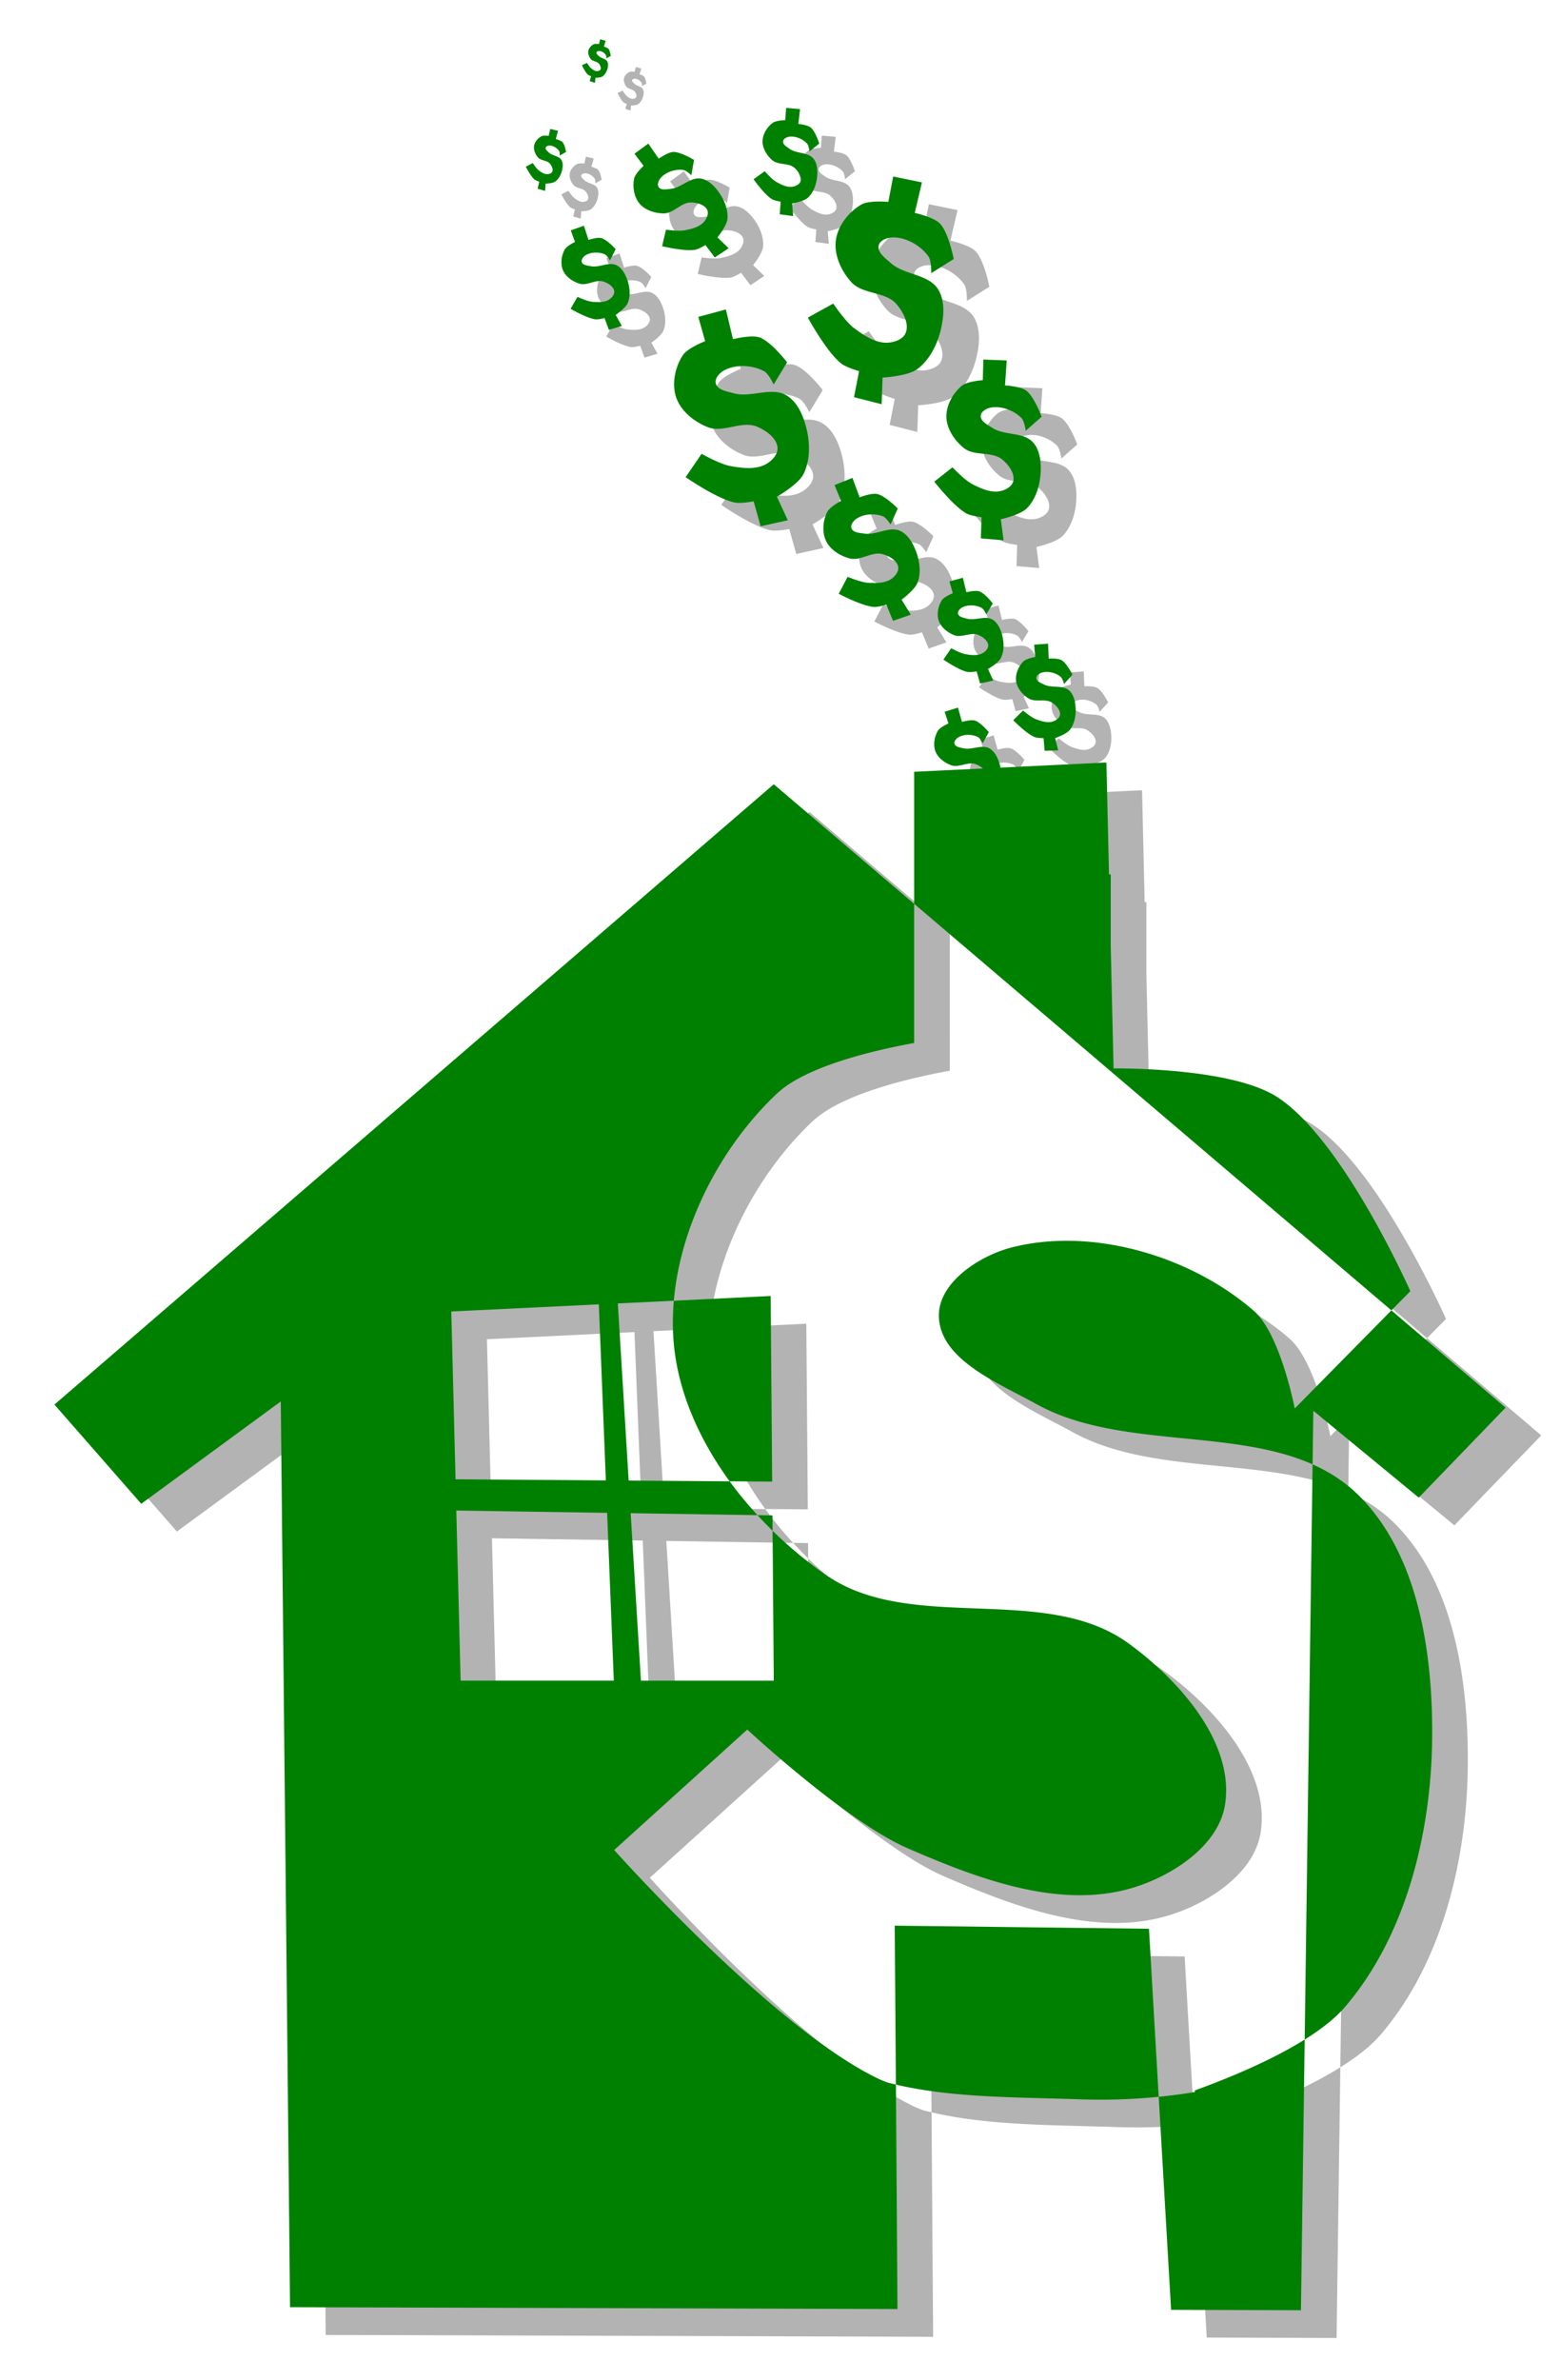<svg xmlns="http://www.w3.org/2000/svg" viewBox="0 0 644.78 983.36"><defs><filter id="a"><feGaussianBlur stdDeviation="11.536"/></filter></defs><g transform="translate(-225 10.423)" opacity=".3" filter="url(#a)" fill-rule="evenodd" color="#000"><path d="M697.03 316.1l-79.455 3.833v54.574l197.25 167.98 7.834-7.93s-27.806-62.81-55.17-80.311c-18.21-11.647-61.506-11.776-67.501-11.74l-1.167-50.24v-29.93l-.714.024-1.072-46.264zm117.79 226.39l-39.954 40.525s-5.91-30.769-16.905-40.335c-25.951-22.576-66.4-34.646-99.766-26.287-13.418 3.362-30.489 14.407-30.406 28.239.108 18.137 24.443 27.788 40.311 36.573 33.466 18.527 80.364 9.881 114.15 24.906l.31-22.144 43.573 35.882 35.882-37.168-47.192-40.192zm-32.573 63.621l-3.262 237.68c6.742-4.211 12.61-8.757 16.691-13.524 25.422-29.692 35.721-72.512 36.001-111.6.25-34.882-5.742-75.672-30.692-100.05-5.555-5.428-11.88-9.45-18.739-12.5zm-3.262 237.68c-14.117 8.818-32.062 16.171-45.43 21.025l.024.643a223.798 223.798 0 01-14.93 1.976l5.12 88.027 53.669.167 1.548-111.84zm-60.336 23.644l-4.024-69.431-105.08-1.286.476 65.67c23.422 5.528 50.225 5.192 76.408 6.095a241.27 241.27 0 0032.215-1.048zm-108.62-5.048c-1.14-.269-2.282-.536-3.405-.833-1.27-.46-2.48-.935-3.572-1.453-43.57-20.69-109.46-94.64-109.46-94.64l55.003-49.764s41.014 38.073 66.193 49.002c28.45 12.35 61.597 25.053 91.503 16.834 16.968-4.663 37.025-17.38 39.763-34.763 4.04-25.653-19.001-51.6-40.05-66.812-34.502-24.936-89.557-3.839-124.62-27.977-7.754-5.337-15.302-11.547-22.333-18.429l.5 61.931h-54.907l-4.239-69.193 52.407.81c-4.082-4.445-7.95-9.104-11.5-13.977l-41.74-.31-4.476-73.193 23.144-1.119c2.774-31.838 19.81-64.143 42.668-85.646 12.337-11.606 41.787-18.17 56.669-20.858V374.52l-58.026-49.43-297.32 256.32 35.882 41.001 57.669-42.287 3.833 374.25 251.06.762-.642-92.74zm-91.79-323.89c-.538 6.18-.551 12.344.048 18.405 1.968 19.924 10.662 39.246 23.025 56.216l17.572.12-.62-76.694-40.024 1.953zm34.573 88.598c2.03 2.21 4.104 4.363 6.238 6.453l-.047-6.358-6.191-.095zm-65.574-87.098l2.905 72.741-62.121-.452-1.762-69.336 60.978-2.953zm-58.907 85.194l62.336.953 2.762 69.336h-63.312l-1.786-70.288zM610.8 211.17s-5.096-5.258-8.477-6c-2.418-.532-7.303 1.355-7.303 1.355l-2.947-8.02-7.42 2.97 2.702 6.512s-4.642 2.445-5.743 4.65c-1.784 3.573-2.173 8.38-.43 11.974 1.768 3.649 5.884 6.185 9.812 7.188 4.397 1.123 9.125-3.016 13.494-1.792 2.666.746 5.927 2.494 6.468 5.209.366 1.84-1.17 3.847-2.696 4.939-2.689 1.923-6.473 1.874-9.773 1.686-2.921-.165-8.425-2.461-8.425-2.461l-3.67 7.002s9.313 4.97 14.433 5.436c1.772.16 5.25-.95 5.25-.95l2.757 6.694 7.346-2.553-3.794-6.192s5.488-4.05 6.61-7.077c1.45-3.906.902-8.568-.51-12.489-1.26-3.498-3.36-7.357-6.754-8.876-4.477-2.005-9.822 1.897-14.67 1.15-1.91-.294-4.699-.362-5.378-2.172-.517-1.38.783-3.114 2-3.945 3.03-2.065 7.523-2.347 10.95-1.044 1.452.552 3.174 3.412 3.174 3.412zM670.25 173.23s-3.027-8.325-6.394-10.816c-2.408-1.782-8.734-2.113-8.734-2.113l.711-10.313-9.662-.389-.235 8.527s-6.335.406-8.64 2.295c-3.736 3.064-6.542 8.18-6.395 13.01.15 4.903 3.44 9.738 7.283 12.788 4.3 3.413 11.566 1.18 15.786 4.691 2.574 2.142 5.31 5.684 4.566 8.949-.505 2.212-3.195 3.67-5.418 4.12-3.92.796-8.074-1.13-11.625-2.968-3.144-1.627-8.086-6.883-8.086-6.883l-7.513 5.918s7.826 10.092 13.25 13.137c1.875 1.054 6.266 1.547 6.266 1.547l-.265 8.754 9.373.812-1.128-8.713s8.06-1.76 10.796-4.546c3.531-3.596 5.231-9.015 5.61-14.042.339-4.485-.074-9.785-3.07-13.14-3.953-4.426-11.783-2.76-16.767-5.98-1.965-1.27-5.01-2.723-4.864-5.058.11-1.78 2.403-3.052 4.159-3.366 4.365-.783 9.465 1.126 12.606 4.258 1.33 1.328 1.818 5.337 1.818 5.337zM565.04 150.74s-6.568-8.6-11.402-10.277c-3.457-1.199-10.954.724-10.954.724l-2.934-12.283-11.407 3.073 2.839 10.027s-7.239 2.785-9.236 5.828c-3.238 4.936-4.642 11.924-2.709 17.501 1.963 5.662 7.565 10.097 13.157 12.251 6.259 2.41 13.915-2.844 20.116-.291 3.783 1.558 8.267 4.688 8.59 8.767.218 2.763-2.385 5.444-4.813 6.781-4.28 2.358-9.825 1.629-14.637.781-4.259-.75-11.938-5.073-11.938-5.073l-6.6 9.641s12.807 8.91 20.241 10.48c2.572.544 7.87-.484 7.87-.484l2.886 10.303 11.225-2.474-4.495-9.746s8.756-4.993 10.928-9.24c2.804-5.482 2.81-12.42 1.417-18.418-1.243-5.353-3.658-11.381-8.376-14.199-6.223-3.718-14.745 1.082-21.73-.855-2.754-.763-6.834-1.345-7.517-4.12-.52-2.116 1.688-4.435 3.62-5.443 4.805-2.506 11.447-2.14 16.251.365 2.036 1.062 4.068 5.558 4.068 5.558zM633.92 108.06s-2.063-10.91-5.724-14.673c-2.619-2.69-10.379-4.379-10.379-4.379l2.964-12.614-11.875-2.433-2.012 10.501s-7.92-.778-11.152 1.094c-5.242 3.035-9.746 8.797-10.54 14.802-.807 6.095 2.289 12.742 6.425 17.29 4.63 5.092 14.07 3.798 18.581 8.994 2.752 3.17 5.422 8.104 3.84 11.993-1.07 2.634-4.692 3.894-7.534 4.003-5.01.191-9.76-3.03-13.781-6.021-3.56-2.648-8.612-10.148-8.612-10.148l-10.49 5.803s7.642 14.066 13.737 18.928c2.108 1.682 7.44 3.179 7.44 3.179l-2.097 10.776 11.432 2.898.364-11.006s10.327-.548 14.275-3.443c5.095-3.736 8.294-10.096 9.778-16.237 1.324-5.48 1.884-12.12-1.144-16.876-3.995-6.274-14.019-5.795-19.534-10.787-2.174-1.967-5.647-4.38-4.996-7.238.497-2.18 3.59-3.29 5.826-3.325 5.559-.086 11.482 3.307 14.734 7.816 1.378 1.91 1.171 6.969 1.171 6.969zM494.19 103.99s-3.515-3.94-5.93-4.575c-1.726-.454-5.3.76-5.3.76l-1.885-5.866-5.435 1.92 1.754 4.772s-3.417 1.624-4.275 3.18c-1.392 2.52-1.814 5.972-.666 8.614 1.166 2.68 4.056 4.63 6.856 5.47 3.134.939 6.664-1.903 9.775-.892 1.898.617 4.196 1.973 4.505 3.945.209 1.336-.958 2.737-2.089 3.478-1.994 1.306-4.719 1.158-7.09.925-2.1-.206-5.997-2.023-5.997-2.023l-2.852 4.936s6.562 3.857 10.237 4.344c1.272.168 3.81-.529 3.81-.529l1.788 4.905 5.368-1.622-2.55-4.573s4.074-2.755 4.973-4.902c1.16-2.771.904-6.146.003-9.012-.804-2.558-2.204-5.4-4.603-6.596-3.166-1.577-7.133 1.076-10.603.394-1.368-.269-3.375-.4-3.81-1.725-.332-1.01.656-2.22 1.558-2.782 2.244-1.398 5.49-1.468 7.92-.428 1.03.44 2.185 2.552 2.185 2.552zM578.34 60.359s-1.571-5.04-3.506-6.617c-1.384-1.128-5.141-1.5-5.141-1.5l.71-6.121-5.742-.5-.377 5.07s-3.783.066-5.207 1.127c-2.31 1.72-4.122 4.688-4.17 7.567-.047 2.924 1.779 5.893 3.981 7.816 2.465 2.151 6.853 1.024 9.268 3.231 1.473 1.347 3.004 3.532 2.47 5.455-.362 1.303-2.004 2.096-3.34 2.303-2.356.364-4.775-.898-6.839-2.09-1.826-1.057-4.622-4.323-4.622-4.323l-4.638 3.314s4.38 6.226 7.524 8.19c1.087.679 3.688 1.094 3.688 1.094l-.402 5.205 5.559.744-.43-5.219s4.848-.824 6.554-2.407c2.202-2.043 3.365-5.222 3.73-8.204.326-2.66.228-5.827-1.463-7.908-2.23-2.745-6.938-1.97-9.816-4.027-1.134-.81-2.907-1.76-2.756-3.145.116-1.057 1.516-1.75 2.57-1.89 2.621-.344 5.604.934 7.387 2.886.755.827.935 3.228.935 3.228zM683.01 279.81s-2.346-4.73-4.506-5.982c-1.544-.895-5.313-.671-5.313-.671l-.264-6.156-5.749.412.428 5.066s-3.726.661-4.965 1.933c-2.01 2.063-3.332 5.28-2.924 8.13.414 2.895 2.685 5.54 5.163 7.091 2.773 1.736 6.93-.07 9.662 1.73 1.667 1.098 3.523 3.014 3.299 4.997-.152 1.344-1.648 2.386-2.936 2.8-2.268.732-4.856-.133-7.082-.986-1.97-.754-5.247-3.539-5.247-3.539l-4.056 4.004s5.305 5.458 8.72 6.9c1.181.5 3.814.5 3.814.5l.425 5.203 5.606-.142-1.247-5.085s4.657-1.578 6.092-3.41c1.853-2.365 2.5-5.687 2.39-8.69-.097-2.678-.694-5.79-2.691-7.578-2.635-2.36-7.163-.853-10.328-2.43-1.248-.62-3.148-1.279-3.217-2.67-.053-1.063 1.22-1.968 2.24-2.271 2.534-.754 5.681.038 7.75 1.685.876.697 1.431 3.04 1.431 3.04z"/><path d="M648.43 303.55s-3.374-4.061-5.764-4.781c-1.709-.516-5.325.572-5.325.572l-1.676-5.93-5.5 1.727 1.585 4.831s-3.472 1.503-4.385 3.026c-1.48 2.471-2.024 5.906-.97 8.586 1.07 2.72 3.89 4.77 6.66 5.708 3.098 1.05 6.725-1.665 9.8-.544 1.874.683 4.123 2.12 4.362 4.1.162 1.344-1.054 2.703-2.21 3.403-2.04 1.235-4.757.99-7.12.674-2.09-.28-5.921-2.234-5.921-2.234l-3.024 4.832s6.422 4.087 10.077 4.703c1.265.214 3.827-.393 3.827-.393l1.613 4.964 5.422-1.43-2.386-4.661s4.168-2.61 5.142-4.723c1.257-2.729 1.12-6.11.322-9.007-.713-2.584-2.012-5.474-4.367-6.754-3.108-1.688-7.166.823-10.61.019-1.358-.317-3.359-.52-3.747-1.858-.296-1.021.734-2.196 1.656-2.726 2.292-1.317 5.537-1.273 7.93-.147 1.013.476 2.093 2.627 2.093 2.627zM526.59 67.112s-5.542-3.394-8.613-3.285c-2.196.077-5.978 2.779-5.978 2.779l-4.305-6.244-5.723 4.193 3.763 5s-3.45 3.129-3.91 5.266c-.744 3.466-.016 7.684 2.275 10.389 2.327 2.746 6.425 4.016 10.024 4.01 4.028-.006 7.178-4.608 11.203-4.522 2.457.053 5.646.835 6.71 3.05.722 1.5-.155 3.565-1.226 4.84-1.886 2.248-5.15 3.041-8.028 3.61-2.547.502-7.786-.255-7.786-.255l-1.607 6.83s9.104 2.215 13.607 1.484c1.558-.253 4.303-1.977 4.303-1.977l3.849 5.145 5.75-3.818-4.629-4.484s3.822-4.694 4.119-7.543c.382-3.678-1.118-7.565-3.198-10.623-1.855-2.729-4.515-5.582-7.767-6.138-4.291-.734-8.024 3.8-12.356 4.23-1.708.17-4.12.727-5.103-.679-.75-1.072-.015-2.85.849-3.833 2.147-2.444 5.947-3.68 9.18-3.317 1.37.154 3.483 2.231 3.483 2.231zM473.67 63.827s-.467-2.99-1.431-4.047c-.69-.756-2.79-1.283-2.79-1.283l.918-3.41-3.213-.767-.64 2.843s-2.15-.28-3.047.2c-1.455.782-2.732 2.312-3 3.94-.274 1.654.512 3.492 1.599 4.767 1.216 1.427 3.8 1.157 4.983 2.612.722.887 1.406 2.255.941 3.3-.315.708-1.312 1.02-2.087 1.025-1.366.008-2.632-.91-3.702-1.76-.946-.753-2.257-2.84-2.257-2.84l-2.908 1.49s1.959 3.898 3.577 5.275c.56.477 1.999.931 1.999.931l-.666 2.917 3.09.89.194-2.995s2.818-.06 3.919-.814c1.42-.973 2.347-2.678 2.805-4.337.408-1.482.619-3.286-.165-4.607-1.033-1.744-3.768-1.701-5.226-3.11-.575-.554-1.5-1.242-1.298-2.015.154-.589 1.006-.865 1.616-.854 1.515.025 3.099 1 3.945 2.257.359.533.259 1.909.259 1.909zM492.16 24.153s-.248-2.124-.9-2.896c-.467-.553-1.935-.982-1.935-.982l.74-2.383-2.248-.628-.529 1.99s-1.51-.257-2.157.059c-1.048.512-1.991 1.557-2.225 2.7-.238 1.16.267 2.479 1 3.409.82 1.04 2.65.92 3.447 1.98.486.645.932 1.63.575 2.355-.241.492-.954.685-1.501.667-.965-.031-1.834-.714-2.566-1.343-.648-.557-1.517-2.067-1.517-2.067l-2.094.973s1.278 2.806 2.382 3.822c.383.352 1.387.712 1.387.712l-.55 2.041 2.158.712.219-2.11s1.991.035 2.788-.467c1.03-.649 1.73-1.827 2.099-2.987.329-1.035.526-2.302.009-3.257-.682-1.26-2.615-1.303-3.606-2.337-.391-.407-1.026-.918-.862-1.458.125-.412.734-.584 1.164-.56 1.07.059 2.161.79 2.725 1.701.239.386.13 1.355.13 1.355zM650.07 250.39s-3.213-4.19-5.573-5.002c-1.688-.581-5.344.364-5.344.364l-1.444-5.99-5.562 1.512 1.395 4.889s-3.528 1.366-4.5 2.853c-1.574 2.411-2.252 5.822-1.302 8.541.963 2.76 3.7 4.919 6.431 5.964 3.056 1.17 6.786-1.403 9.814-.163 1.847.755 4.038 2.278 4.2 4.268.11 1.348-1.158 2.658-2.341 3.313-2.086 1.155-4.792.805-7.14.396-2.079-.36-5.83-2.462-5.83-2.462l-3.21 4.71s6.258 4.334 9.886 5.092c1.255.263 3.84-.244 3.84-.244l1.418 5.023 5.474-1.218-2.203-4.75s4.266-2.445 5.322-4.52c1.362-2.677 1.357-6.062.672-8.987-.612-2.61-1.797-5.548-4.101-6.919-3.04-1.807-7.193.543-10.603-.394-1.344-.37-3.336-.65-3.671-2.002-.256-1.032.819-2.166 1.76-2.66 2.341-1.227 5.583-1.056 7.93.162.993.515 1.99 2.707 1.99 2.707z"/></g><g fill="green" fill-rule="evenodd" color="#000"><path d="M457.3 315.066l-79.455 3.833v54.573l197.25 167.98 7.834-7.928s-27.806-62.811-55.17-80.312c-18.21-11.647-61.506-11.776-67.501-11.74l-1.167-50.24v-29.93l-.714.024-1.072-46.264zm117.79 226.39l-39.954 40.525s-5.91-30.77-16.905-40.335c-25.951-22.576-66.4-34.646-99.766-26.287-13.418 3.361-30.489 14.407-30.406 28.239.108 18.137 24.443 27.788 40.311 36.573 33.466 18.527 80.364 9.881 114.15 24.906l.31-22.144 43.573 35.882 35.882-37.168-47.192-40.192zm-32.573 63.62l-3.262 237.68c6.742-4.21 12.61-8.756 16.691-13.523 25.422-29.692 35.721-72.512 36.001-111.6.25-34.882-5.742-75.672-30.692-100.05-5.555-5.428-11.88-9.45-18.739-12.5zm-3.262 237.68c-14.117 8.82-32.062 16.172-45.43 21.026l.024.643a223.798 223.798 0 01-14.93 1.976l5.12 88.027 53.669.167 1.548-111.84zm-60.336 23.645l-4.024-69.431-105.08-1.286.476 65.67c23.422 5.528 50.225 5.192 76.408 6.095a241.27 241.27 0 0032.215-1.048zm-108.62-5.048c-1.14-.269-2.282-.536-3.405-.833-1.27-.46-2.48-.935-3.572-1.453-43.57-20.69-109.46-94.64-109.46-94.64l55.003-49.764s41.014 38.073 66.193 49.002c28.45 12.35 61.597 25.053 91.503 16.834 16.968-4.663 37.025-17.38 39.763-34.763 4.04-25.653-19.002-51.6-40.05-66.812-34.503-24.936-89.558-3.839-124.62-27.977-7.754-5.338-15.303-11.547-22.334-18.429l.5 61.931h-54.906l-4.239-69.193 52.407.81c-4.082-4.446-7.95-9.104-11.5-13.977l-41.74-.31-4.476-73.193 23.144-1.119c2.774-31.838 19.81-64.143 42.668-85.646 12.337-11.606 41.787-18.17 56.669-20.858v-57.478l-58.026-49.43L22.5 580.375l35.882 41.001 57.669-42.287 3.833 374.25 251.06.762-.642-92.74zm-91.79-323.89c-.538 6.18-.551 12.344.048 18.405 1.968 19.924 10.662 39.246 23.025 56.216l17.572.12-.62-76.694-40.024 1.953zm34.573 88.598c2.03 2.21 4.104 4.363 6.238 6.453l-.047-6.358-6.191-.095zm-65.574-87.098l2.905 72.741-62.121-.452-1.762-69.336 60.978-2.953zm-58.907 85.194l62.336.953 2.762 69.336h-63.312l-1.786-70.288zM371.07 210.136s-5.096-5.258-8.477-6c-2.419-.532-7.303 1.355-7.303 1.355l-2.947-8.021-7.42 2.97 2.702 6.513s-4.642 2.445-5.743 4.649c-1.784 3.574-2.173 8.38-.43 11.975 1.768 3.649 5.884 6.185 9.812 7.188 4.397 1.123 9.125-3.016 13.494-1.792 2.666.746 5.927 2.494 6.468 5.209.366 1.84-1.17 3.847-2.696 4.939-2.689 1.923-6.473 1.874-9.773 1.686-2.921-.166-8.425-2.461-8.425-2.461l-3.67 7.002s9.313 4.97 14.433 5.436c1.772.16 5.25-.95 5.25-.95l2.757 6.694 7.346-2.553-3.794-6.192s5.488-4.05 6.61-7.077c1.45-3.906.902-8.568-.51-12.489-1.26-3.498-3.36-7.357-6.754-8.876-4.477-2.005-9.822 1.897-14.67 1.15-1.91-.294-4.699-.362-5.378-2.172-.517-1.38.783-3.114 2-3.945 3.03-2.065 7.523-2.347 10.95-1.044 1.452.551 3.174 3.411 3.174 3.411zM430.52 172.196s-3.027-8.325-6.394-10.816c-2.408-1.782-8.734-2.113-8.734-2.113l.711-10.313-9.662-.389-.235 8.527s-6.335.406-8.64 2.295c-3.736 3.064-6.542 8.18-6.395 13.01.15 4.903 3.44 9.738 7.283 12.788 4.3 3.413 11.566 1.18 15.786 4.691 2.574 2.142 5.31 5.684 4.566 8.949-.505 2.212-3.195 3.67-5.418 4.12-3.92.796-8.074-1.13-11.625-2.968-3.144-1.627-8.086-6.883-8.086-6.883l-7.513 5.918s7.826 10.092 13.25 13.137c1.875 1.053 6.266 1.546 6.266 1.546l-.265 8.755 9.373.812-1.128-8.713s8.06-1.76 10.796-4.546c3.531-3.596 5.231-9.015 5.61-14.042.339-4.485-.074-9.785-3.07-13.14-3.953-4.426-11.783-2.76-16.767-5.981-1.965-1.27-5.01-2.722-4.864-5.057.11-1.78 2.403-3.052 4.159-3.367 4.365-.782 9.465 1.127 12.606 4.26 1.33 1.326 1.818 5.336 1.818 5.336zM325.31 149.706s-6.568-8.6-11.402-10.277c-3.457-1.199-10.954.724-10.954.724l-2.934-12.283-11.407 3.073 2.839 10.027s-7.239 2.785-9.236 5.828c-3.238 4.936-4.642 11.924-2.709 17.501 1.963 5.662 7.565 10.097 13.157 12.251 6.259 2.41 13.915-2.844 20.116-.291 3.783 1.557 8.267 4.688 8.59 8.766.218 2.764-2.385 5.445-4.813 6.782-4.28 2.357-9.825 1.629-14.637.781-4.259-.75-11.938-5.073-11.938-5.073l-6.6 9.641s12.807 8.91 20.241 10.48c2.572.543 7.87-.484 7.87-.484l2.886 10.303 11.225-2.474-4.495-9.746s8.756-4.993 10.928-9.24c2.804-5.482 2.81-12.42 1.417-18.418-1.243-5.353-3.658-11.381-8.376-14.2-6.223-3.717-14.745 1.083-21.73-.854-2.754-.763-6.834-1.345-7.517-4.12-.52-2.116 1.688-4.435 3.62-5.443 4.805-2.506 11.447-2.14 16.251.365 2.036 1.061 4.068 5.558 4.068 5.558zM394.19 107.026s-2.063-10.91-5.725-14.673c-2.618-2.691-10.378-4.379-10.378-4.379l2.964-12.614-11.875-2.433-2.012 10.501s-7.92-.778-11.152 1.094c-5.242 3.035-9.746 8.797-10.54 14.802-.807 6.095 2.289 12.742 6.425 17.29 4.63 5.092 14.07 3.798 18.581 8.994 2.752 3.17 5.422 8.104 3.84 11.993-1.07 2.634-4.692 3.894-7.534 4.003-5.01.191-9.76-3.03-13.781-6.022-3.56-2.647-8.612-10.148-8.612-10.148l-10.49 5.804s7.642 14.066 13.737 18.928c2.108 1.681 7.44 3.178 7.44 3.178l-2.097 10.776 11.432 2.899.364-11.006s10.327-.548 14.275-3.443c5.095-3.736 8.294-10.096 9.778-16.237 1.324-5.48 1.884-12.12-1.144-16.876-3.995-6.274-14.019-5.795-19.534-10.787-2.174-1.967-5.647-4.38-4.996-7.238.497-2.18 3.59-3.29 5.826-3.325 5.559-.086 11.482 3.307 14.734 7.816 1.378 1.91 1.171 6.969 1.171 6.969zM254.46 102.956s-3.515-3.94-5.93-4.575c-1.726-.454-5.3.76-5.3.76l-1.885-5.866-5.435 1.92 1.754 4.772s-3.417 1.624-4.275 3.179c-1.392 2.522-1.815 5.973-.666 8.614 1.166 2.682 4.056 4.63 6.856 5.47 3.134.94 6.664-1.902 9.775-.89 1.898.616 4.196 1.972 4.505 3.944.209 1.336-.958 2.737-2.089 3.478-1.994 1.306-4.719 1.158-7.09.925-2.1-.206-5.997-2.023-5.997-2.023l-2.852 4.935s6.562 3.858 10.237 4.345c1.272.168 3.81-.529 3.81-.529l1.788 4.905 5.368-1.622-2.55-4.573s4.074-2.755 4.973-4.902c1.16-2.771.904-6.147.003-9.012-.804-2.558-2.204-5.4-4.603-6.596-3.166-1.577-7.133 1.075-10.603.394-1.368-.269-3.375-.4-3.81-1.725-.332-1.01.656-2.22 1.558-2.782 2.244-1.398 5.49-1.468 7.92-.428 1.03.44 2.185 2.552 2.185 2.552zM338.61 59.325s-1.571-5.04-3.506-6.617c-1.384-1.128-5.141-1.501-5.141-1.501l.71-6.12-5.742-.5-.377 5.07s-3.783.066-5.207 1.126c-2.31 1.72-4.122 4.689-4.17 7.568-.047 2.923 1.779 5.893 3.981 7.816 2.465 2.151 6.853 1.024 9.268 3.231 1.473 1.347 3.004 3.532 2.47 5.455-.362 1.303-2.004 2.096-3.34 2.303-2.356.364-4.775-.898-6.839-2.091-1.826-1.056-4.622-4.322-4.622-4.322l-4.638 3.314s4.38 6.226 7.524 8.19c1.087.679 3.688 1.094 3.688 1.094l-.402 5.205 5.559.743-.43-5.218s4.848-.824 6.554-2.407c2.202-2.043 3.365-5.222 3.73-8.204.326-2.66.228-5.827-1.463-7.908-2.23-2.745-6.938-1.971-9.816-4.027-1.134-.81-2.907-1.76-2.756-3.146.116-1.056 1.516-1.75 2.57-1.889 2.621-.344 5.604.934 7.387 2.886.755.827.935 3.228.935 3.228zM443.28 278.776s-2.346-4.73-4.506-5.982c-1.544-.895-5.313-.671-5.313-.671l-.264-6.156-5.749.412.428 5.066s-3.726.661-4.965 1.933c-2.01 2.063-3.332 5.28-2.924 8.13.414 2.895 2.685 5.54 5.163 7.091 2.773 1.736 6.93-.07 9.662 1.73 1.667 1.097 3.523 3.014 3.299 4.997-.152 1.344-1.648 2.386-2.936 2.8-2.268.732-4.856-.133-7.082-.986-1.97-.754-5.247-3.539-5.247-3.539l-4.056 4.004s5.305 5.458 8.72 6.9c1.181.5 3.814.5 3.814.5l.425 5.203 5.606-.142-1.247-5.085s4.657-1.578 6.092-3.41c1.853-2.365 2.5-5.687 2.39-8.69-.097-2.679-.694-5.79-2.691-7.578-2.635-2.36-7.163-.853-10.328-2.43-1.248-.62-3.148-1.279-3.217-2.671-.053-1.062 1.22-1.967 2.24-2.27 2.534-.754 5.681.038 7.75 1.685.876.697 1.431 3.04 1.431 3.04z"/><path d="M408.7 302.516s-3.374-4.061-5.764-4.782c-1.709-.515-5.325.573-5.325.573l-1.676-5.93-5.5 1.727 1.585 4.831s-3.472 1.503-4.385 3.026c-1.48 2.471-2.024 5.906-.97 8.586 1.07 2.72 3.89 4.77 6.66 5.708 3.098 1.05 6.725-1.665 9.8-.545 1.874.684 4.123 2.12 4.362 4.102.162 1.342-1.054 2.701-2.21 3.402-2.04 1.235-4.757.99-7.12.674-2.09-.28-5.921-2.234-5.921-2.234l-3.024 4.832s6.422 4.087 10.077 4.703c1.265.213 3.827-.394 3.827-.394l1.613 4.965 5.422-1.43-2.386-4.661s4.168-2.61 5.142-4.723c1.257-2.729 1.12-6.11.322-9.007-.713-2.584-2.012-5.474-4.367-6.754-3.108-1.688-7.166.823-10.61.019-1.358-.317-3.359-.52-3.747-1.858-.296-1.021.734-2.196 1.656-2.726 2.292-1.318 5.537-1.273 7.929-.148 1.014.477 2.094 2.628 2.094 2.628zM286.86 66.078s-5.542-3.394-8.613-3.286c-2.196.078-5.978 2.78-5.978 2.78l-4.305-6.244-5.723 4.193 3.763 5s-3.45 3.129-3.91 5.266c-.744 3.466-.016 7.684 2.275 10.389 2.327 2.746 6.425 4.016 10.024 4.01 4.028-.006 7.178-4.608 11.203-4.522 2.457.053 5.646.835 6.71 3.05.722 1.5-.155 3.565-1.226 4.84-1.886 2.248-5.15 3.041-8.028 3.61-2.547.502-7.786-.255-7.786-.255l-1.607 6.83s9.104 2.215 13.607 1.483c1.558-.253 4.303-1.976 4.303-1.976l3.849 5.145 5.75-3.818-4.629-4.484s3.822-4.694 4.119-7.543c.382-3.678-1.118-7.565-3.198-10.623-1.855-2.73-4.514-5.582-7.767-6.138-4.291-.734-8.024 3.8-12.356 4.23-1.708.17-4.12.727-5.103-.679-.75-1.072-.015-2.85.849-3.833 2.147-2.444 5.947-3.68 9.18-3.317 1.37.153 3.483 2.231 3.483 2.231zM233.94 62.793s-.467-2.99-1.431-4.047c-.69-.756-2.79-1.283-2.79-1.283l.918-3.41-3.213-.767-.64 2.843s-2.15-.28-3.047.2c-1.455.782-2.732 2.312-3 3.94-.274 1.654.512 3.492 1.599 4.767 1.216 1.427 3.8 1.157 4.983 2.612.722.887 1.406 2.255.941 3.3-.315.708-1.312 1.02-2.087 1.025-1.366.008-2.632-.91-3.702-1.76-.946-.753-2.257-2.84-2.257-2.84l-2.908 1.49s1.959 3.898 3.577 5.275c.56.477 1.999.93 1.999.93l-.666 2.918 3.09.89.194-2.996s2.818-.059 3.919-.813c1.42-.973 2.347-2.678 2.805-4.338.408-1.48.619-3.285-.165-4.607-1.033-1.744-3.768-1.7-5.226-3.108-.575-.555-1.5-1.243-1.298-2.016.154-.59 1.006-.865 1.616-.855 1.515.026 3.099 1.001 3.945 2.258.359.532.259 1.909.259 1.909zM252.43 23.119s-.248-2.124-.9-2.896c-.467-.553-1.935-.982-1.935-.982l.74-2.383-2.248-.628-.529 1.99s-1.51-.257-2.157.058c-1.048.512-1.991 1.558-2.225 2.701-.238 1.16.267 2.479 1 3.409.82 1.04 2.65.92 3.447 1.98.486.645.932 1.63.575 2.355-.241.492-.954.685-1.502.667-.964-.031-1.833-.714-2.565-1.344-.648-.556-1.517-2.066-1.517-2.066l-2.094.973s1.278 2.806 2.382 3.822c.383.352 1.387.712 1.387.712l-.55 2.041 2.158.712.219-2.11s1.991.035 2.788-.467c1.03-.649 1.73-1.827 2.099-2.987.329-1.035.526-2.302.009-3.257-.682-1.26-2.615-1.304-3.606-2.337-.391-.407-1.026-.918-.862-1.458.125-.412.734-.584 1.164-.56 1.07.059 2.161.79 2.725 1.701.239.386.13 1.355.13 1.355zM410.34 249.356s-3.213-4.19-5.573-5.002c-1.688-.582-5.344.364-5.344.364l-1.444-5.99-5.562 1.512 1.395 4.889s-3.528 1.366-4.5 2.853c-1.574 2.411-2.252 5.822-1.302 8.541.963 2.76 3.7 4.919 6.431 5.964 3.056 1.169 6.786-1.403 9.814-.164 1.847.756 4.038 2.28 4.2 4.268.11 1.348-1.158 2.66-2.341 3.314-2.086 1.155-4.792.805-7.14.396-2.079-.36-5.83-2.462-5.83-2.462l-3.21 4.71s6.258 4.334 9.886 5.092c1.256.263 3.84-.244 3.84-.244l1.418 5.023 5.474-1.218-2.203-4.75s4.266-2.446 5.322-4.52c1.362-2.677 1.357-6.062.672-8.987-.612-2.61-1.797-5.548-4.101-6.919-3.04-1.807-7.193.543-10.603-.394-1.344-.37-3.336-.65-3.671-2.002-.256-1.032.819-2.166 1.76-2.66 2.341-1.227 5.583-1.056 7.93.162.993.515 1.99 2.707 1.99 2.707z"/></g></svg>